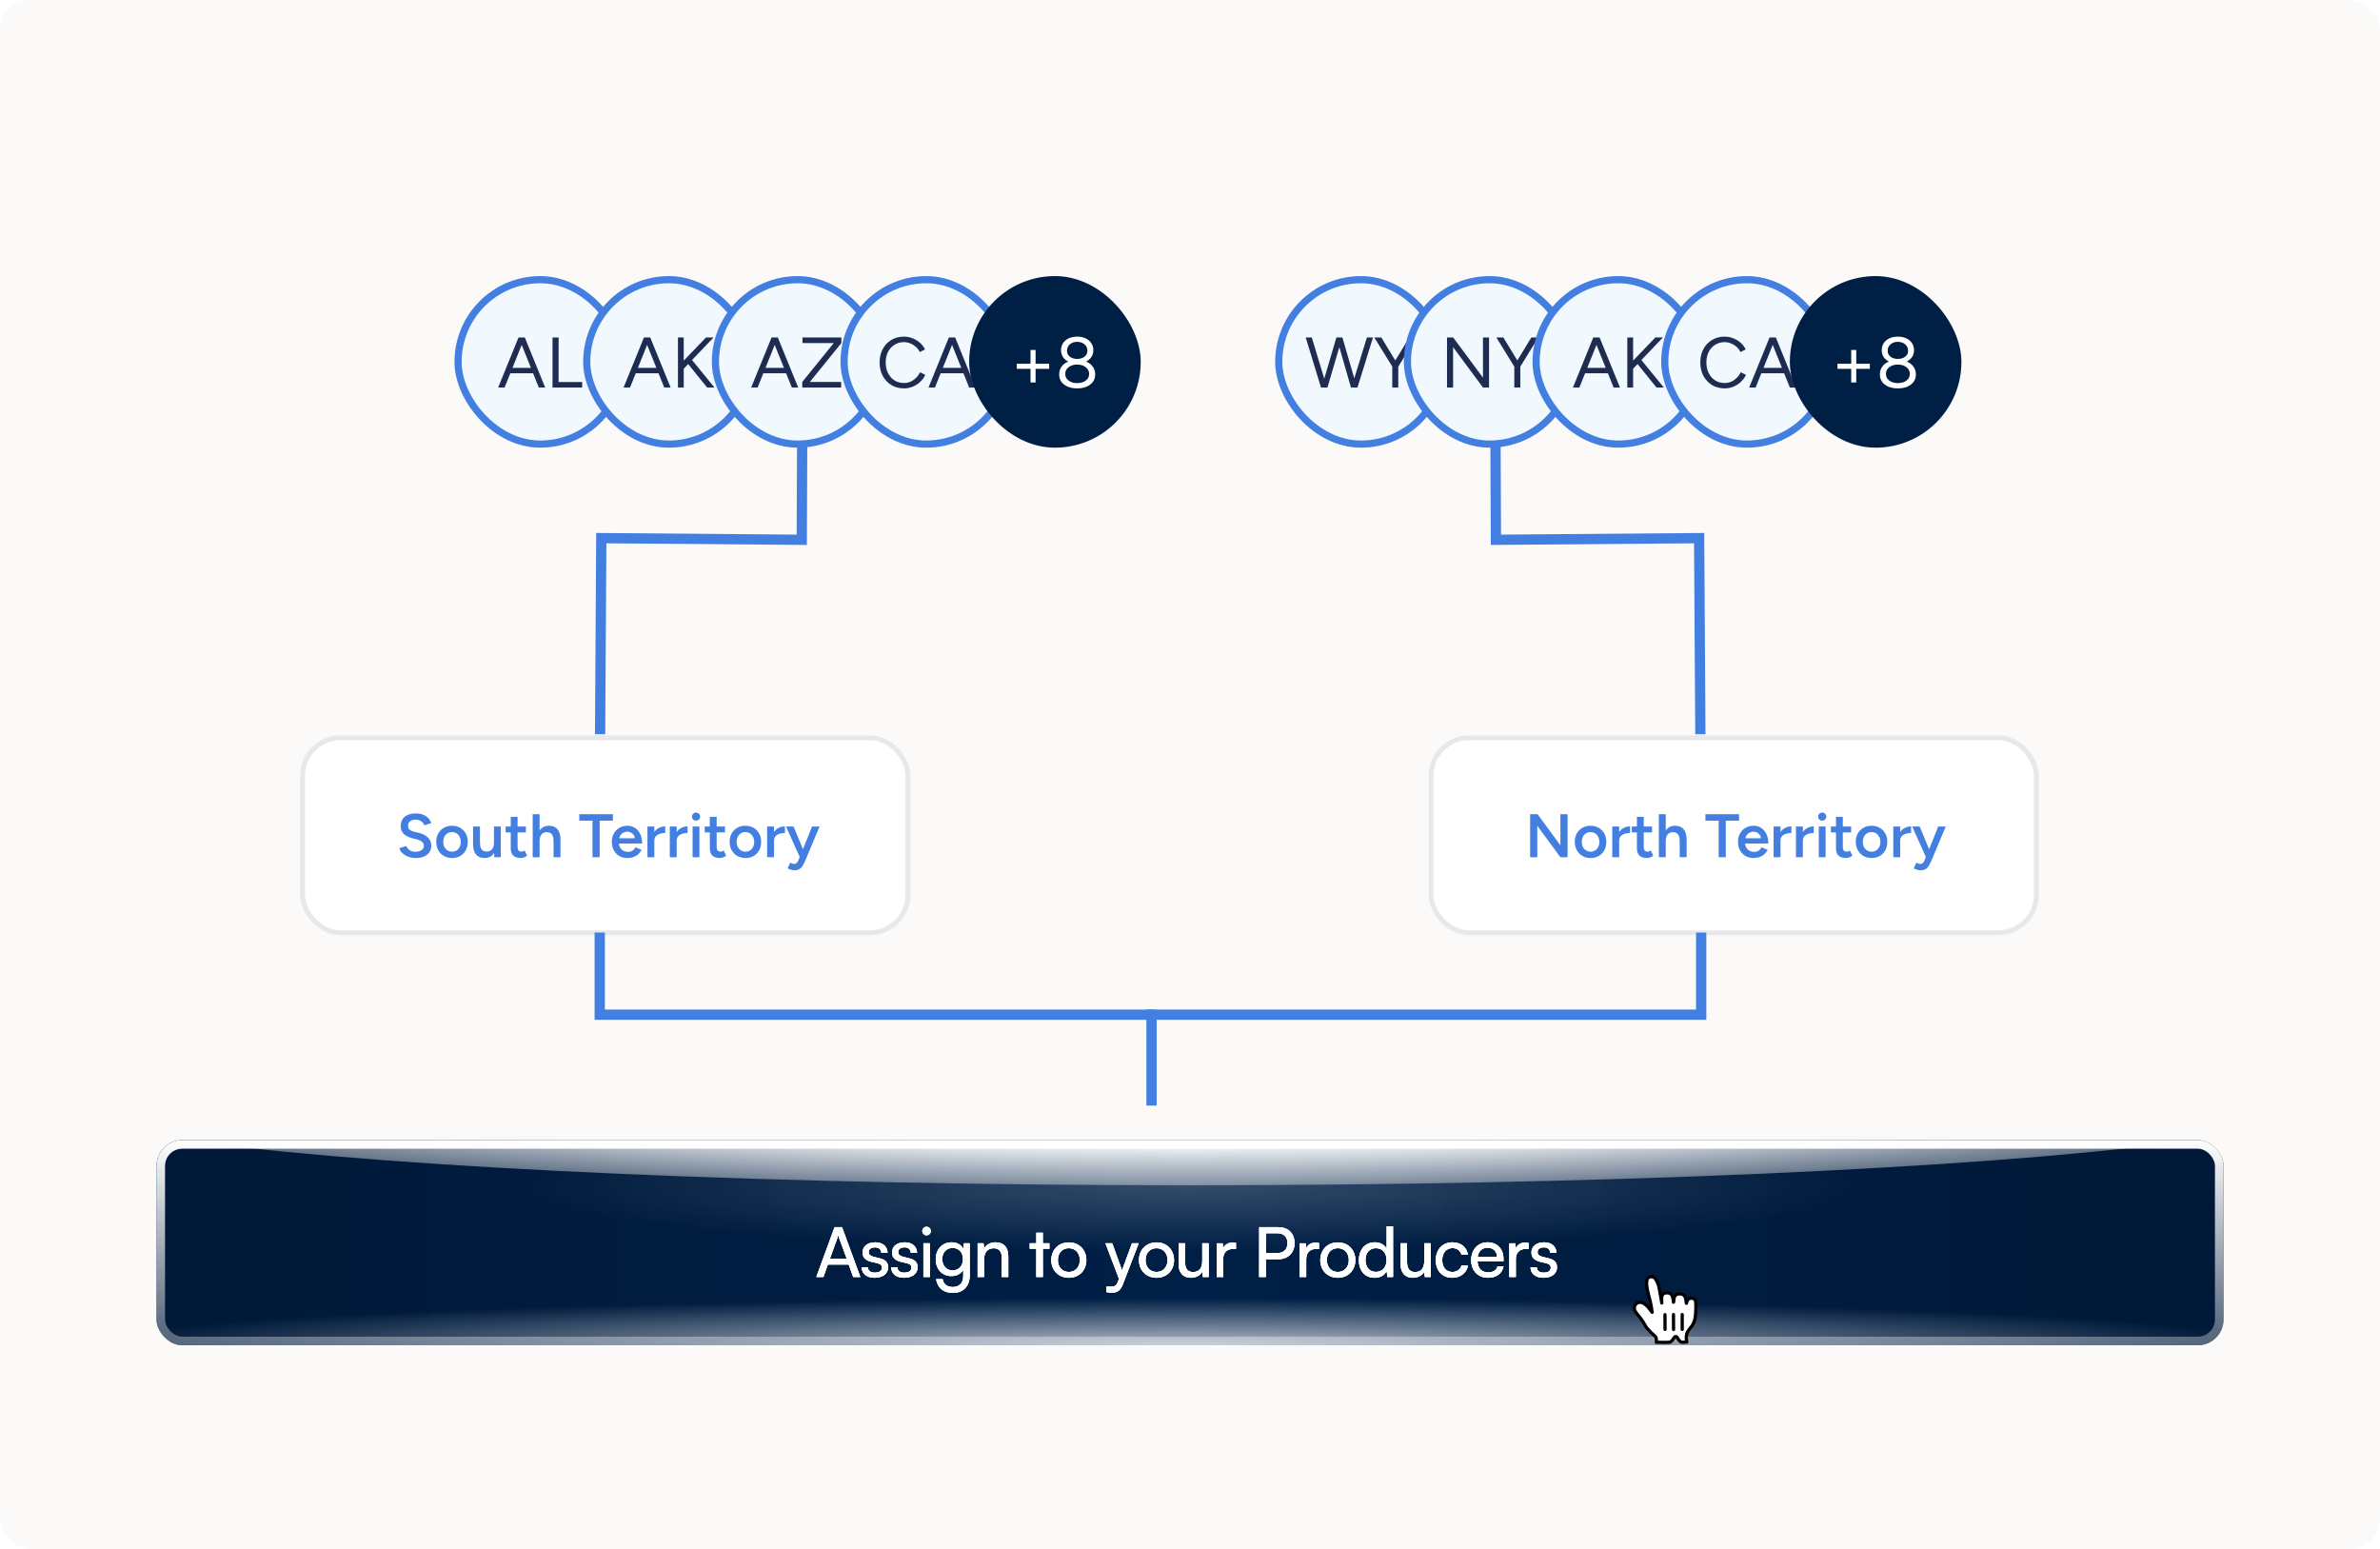 <svg width="464" height="302" viewBox="0 0 464 302" fill="none" xmlns="http://www.w3.org/2000/svg">
<rect width="464" height="302" rx="6" fill="#FBFAF9"/>
<rect x="89.302" y="54.52" width="32.054" height="32.054" rx="16.027" fill="#F1F8FE"/>
<rect x="89.302" y="54.52" width="32.054" height="32.054" rx="16.027" stroke="#437EE1" stroke-width="1.394"/>
<path d="M105.047 75.547L101.131 65.791H102.316L106.288 75.547H105.047ZM97.118 75.547L101.089 65.791H102.288L98.372 75.547H97.118ZM98.999 72.773V71.714H104.42V72.773H98.999ZM107.72 75.547V65.791H108.904V74.474H113.503V75.547H107.72Z" fill="#1D2C50"/>
<rect x="114.388" y="54.52" width="32.054" height="32.054" rx="16.027" fill="#F1F8FE"/>
<rect x="114.388" y="54.52" width="32.054" height="32.054" rx="16.027" stroke="#437EE1" stroke-width="1.394"/>
<path d="M129.5 75.547L125.584 65.791H126.769L130.741 75.547H129.5ZM121.571 75.547L125.543 65.791H126.741L122.825 75.547H121.571ZM123.452 72.773V71.714H128.873V72.773H123.452ZM132.995 72.202L132.507 71.129L137.636 65.791H139.113L132.995 72.202ZM132.173 75.547V65.791H133.302V75.547H132.173ZM137.859 75.547L133.859 70.585L134.626 69.833L139.294 75.547H137.859Z" fill="#1D2C50"/>
<rect x="139.474" y="54.52" width="32.054" height="32.054" rx="16.027" fill="#F1F8FE"/>
<rect x="139.474" y="54.52" width="32.054" height="32.054" rx="16.027" stroke="#437EE1" stroke-width="1.394"/>
<path d="M154.375 75.547L150.459 65.791H151.644L155.616 75.547H154.375ZM146.446 75.547L150.418 65.791H151.616L147.7 75.547H146.446ZM148.327 72.773V71.714H153.748V72.773H148.327ZM156.407 75.547V74.46L162.553 66.879H156.449V65.791H164.03V66.879L157.884 74.46H163.988V75.547H156.407Z" fill="#1D2C50"/>
<rect x="164.56" y="54.52" width="32.054" height="32.054" rx="16.027" fill="#F1F8FE"/>
<rect x="164.56" y="54.52" width="32.054" height="32.054" rx="16.027" stroke="#437EE1" stroke-width="1.394"/>
<path d="M176.255 75.714C175.326 75.714 174.504 75.5 173.789 75.073C173.073 74.636 172.511 74.042 172.102 73.289C171.694 72.527 171.489 71.654 171.489 70.669C171.489 69.684 171.689 68.816 172.089 68.063C172.497 67.301 173.055 66.707 173.761 66.279C174.476 65.843 175.294 65.624 176.214 65.624C176.799 65.624 177.361 65.731 177.9 65.945C178.439 66.149 178.922 66.442 179.349 66.823C179.777 67.194 180.107 67.626 180.339 68.119L179.321 68.634C179.136 68.244 178.88 67.905 178.555 67.617C178.23 67.329 177.867 67.106 177.468 66.948C177.068 66.781 176.65 66.697 176.214 66.697C175.535 66.697 174.927 66.869 174.388 67.213C173.849 67.547 173.426 68.012 173.12 68.607C172.822 69.201 172.674 69.889 172.674 70.669C172.674 71.45 172.827 72.142 173.134 72.746C173.44 73.35 173.863 73.823 174.402 74.167C174.95 74.502 175.568 74.669 176.255 74.669C176.701 74.669 177.124 74.581 177.524 74.404C177.923 74.218 178.281 73.967 178.597 73.651C178.922 73.336 179.177 72.973 179.363 72.564L180.395 73.08C180.153 73.591 179.819 74.046 179.391 74.446C178.973 74.845 178.49 75.157 177.942 75.38C177.403 75.603 176.841 75.714 176.255 75.714ZM188.947 75.547L185.031 65.791H186.216L190.188 75.547H188.947ZM181.018 75.547L184.989 65.791H186.188L182.272 75.547H181.018ZM182.899 72.773V71.714H188.32V72.773H182.899Z" fill="#1D2C50"/>
<rect x="189.642" y="54.52" width="32.054" height="32.054" rx="16.027" fill="#001F45"/>
<rect x="189.642" y="54.52" width="32.054" height="32.054" rx="16.027" stroke="#001F45" stroke-width="1.394"/>
<path d="M200.907 74.557V68.23H201.896V74.557H200.907ZM198.231 71.895V70.906H204.544V71.895H198.231ZM209.994 75.714C209.297 75.714 208.684 75.603 208.154 75.38C207.625 75.147 207.216 74.832 206.928 74.432C206.64 74.023 206.496 73.549 206.496 73.01C206.496 72.444 206.64 71.947 206.928 71.519C207.216 71.092 207.625 70.762 208.154 70.53C208.684 70.288 209.297 70.167 209.994 70.167C210.709 70.167 211.327 70.288 211.847 70.53C212.377 70.762 212.786 71.092 213.074 71.519C213.371 71.947 213.52 72.444 213.52 73.01C213.52 73.549 213.371 74.023 213.074 74.432C212.786 74.832 212.377 75.147 211.847 75.38C211.327 75.603 210.709 75.714 209.994 75.714ZM209.994 74.683C210.681 74.683 211.243 74.52 211.68 74.195C212.117 73.861 212.335 73.428 212.335 72.899C212.335 72.36 212.117 71.923 211.68 71.589C211.243 71.245 210.681 71.073 209.994 71.073C209.548 71.073 209.148 71.152 208.795 71.31C208.451 71.459 208.177 71.673 207.973 71.951C207.778 72.221 207.68 72.537 207.68 72.899C207.68 73.252 207.778 73.563 207.973 73.833C208.177 74.102 208.451 74.311 208.795 74.46C209.148 74.609 209.548 74.683 209.994 74.683ZM209.994 70.85C209.371 70.85 208.823 70.743 208.349 70.53C207.875 70.307 207.508 70.005 207.248 69.624C206.988 69.234 206.858 68.783 206.858 68.272C206.858 67.752 206.988 67.292 207.248 66.892C207.508 66.493 207.875 66.182 208.349 65.959C208.823 65.736 209.371 65.624 209.994 65.624C210.635 65.624 211.188 65.736 211.652 65.959C212.126 66.182 212.493 66.493 212.753 66.892C213.023 67.292 213.157 67.752 213.157 68.272C213.157 68.783 213.023 69.234 212.753 69.624C212.493 70.005 212.126 70.307 211.652 70.53C211.188 70.743 210.635 70.85 209.994 70.85ZM209.994 69.972C210.579 69.972 211.058 69.828 211.429 69.54C211.81 69.243 212.001 68.857 212.001 68.384C212.001 67.863 211.81 67.445 211.429 67.129C211.058 66.804 210.579 66.641 209.994 66.641C209.418 66.641 208.944 66.804 208.572 67.129C208.201 67.445 208.015 67.863 208.015 68.384C208.015 68.857 208.201 69.243 208.572 69.54C208.944 69.828 209.418 69.972 209.994 69.972Z" fill="white"/>
<rect x="249.302" y="54.52" width="32.054" height="32.054" rx="16.027" fill="#F1F8FE"/>
<rect x="249.302" y="54.52" width="32.054" height="32.054" rx="16.027" stroke="#437EE1" stroke-width="1.394"/>
<path d="M263.478 75.547L266.488 65.791H267.673L264.649 75.547H263.478ZM257.541 75.547L254.559 65.791H255.744L258.698 75.547H257.541ZM257.667 75.547L260.538 65.791H261.667L258.796 75.547H257.667ZM263.381 75.547L260.579 65.791H261.708L264.551 75.547H263.381ZM272.592 71.491L271.575 71.004L274.752 65.791H276.104L272.592 71.491ZM271.435 75.547V70.864H272.606V75.547H271.435ZM271.449 71.491L267.937 65.791H269.303L272.467 71.004L271.449 71.491Z" fill="#1D2C50"/>
<rect x="274.388" y="54.52" width="32.054" height="32.054" rx="16.027" fill="#F1F8FE"/>
<rect x="274.388" y="54.52" width="32.054" height="32.054" rx="16.027" stroke="#437EE1" stroke-width="1.394"/>
<path d="M282.108 75.547V65.791H283.307L289.118 73.624V65.791H290.303V75.547H289.118L283.293 67.673V75.547H282.108ZM296.385 71.491L295.368 71.004L298.545 65.791H299.897L296.385 71.491ZM295.228 75.547V70.864H296.399V75.547H295.228ZM295.242 71.491L291.73 65.791H293.096L296.26 71.004L295.242 71.491Z" fill="#1D2C50"/>
<rect x="299.474" y="54.52" width="32.054" height="32.054" rx="16.027" fill="#F1F8FE"/>
<rect x="299.474" y="54.52" width="32.054" height="32.054" rx="16.027" stroke="#437EE1" stroke-width="1.394"/>
<path d="M314.586 75.547L310.67 65.791H311.855L315.827 75.547H314.586ZM306.657 75.547L310.628 65.791H311.827L307.911 75.547H306.657ZM308.538 72.773V71.714H313.959V72.773H308.538ZM318.081 72.202L317.593 71.129L322.722 65.791H324.199L318.081 72.202ZM317.259 75.547V65.791H318.388V75.547H317.259ZM322.945 75.547L318.945 70.585L319.712 69.833L324.38 75.547H322.945Z" fill="#1D2C50"/>
<rect x="324.56" y="54.52" width="32.054" height="32.054" rx="16.027" fill="#F1F8FE"/>
<rect x="324.56" y="54.52" width="32.054" height="32.054" rx="16.027" stroke="#437EE1" stroke-width="1.394"/>
<path d="M336.255 75.714C335.326 75.714 334.504 75.5 333.789 75.073C333.073 74.636 332.511 74.042 332.102 73.289C331.694 72.527 331.489 71.654 331.489 70.669C331.489 69.684 331.689 68.816 332.089 68.063C332.497 67.301 333.055 66.707 333.761 66.279C334.476 65.843 335.294 65.624 336.214 65.624C336.799 65.624 337.361 65.731 337.9 65.945C338.439 66.149 338.922 66.442 339.349 66.823C339.777 67.194 340.107 67.626 340.339 68.119L339.321 68.634C339.136 68.244 338.88 67.905 338.555 67.617C338.23 67.329 337.867 67.106 337.468 66.948C337.068 66.781 336.65 66.697 336.214 66.697C335.535 66.697 334.927 66.869 334.388 67.213C333.849 67.547 333.426 68.012 333.12 68.607C332.822 69.201 332.674 69.889 332.674 70.669C332.674 71.45 332.827 72.142 333.134 72.746C333.44 73.35 333.863 73.823 334.402 74.167C334.95 74.502 335.568 74.669 336.255 74.669C336.701 74.669 337.124 74.581 337.524 74.404C337.923 74.218 338.281 73.967 338.597 73.651C338.922 73.336 339.177 72.973 339.363 72.564L340.395 73.08C340.153 73.591 339.819 74.046 339.391 74.446C338.973 74.845 338.49 75.157 337.942 75.38C337.403 75.603 336.841 75.714 336.255 75.714ZM348.947 75.547L345.031 65.791H346.216L350.188 75.547H348.947ZM341.018 75.547L344.989 65.791H346.188L342.272 75.547H341.018ZM342.899 72.773V71.714H348.32V72.773H342.899Z" fill="#1D2C50"/>
<rect x="349.642" y="54.52" width="32.054" height="32.054" rx="16.027" fill="#001F45"/>
<rect x="349.642" y="54.52" width="32.054" height="32.054" rx="16.027" stroke="#001F45" stroke-width="1.394"/>
<path d="M360.907 74.557V68.23H361.896V74.557H360.907ZM358.231 71.895V70.906H364.544V71.895H358.231ZM369.994 75.714C369.297 75.714 368.684 75.603 368.154 75.38C367.625 75.147 367.216 74.832 366.928 74.432C366.64 74.023 366.496 73.549 366.496 73.01C366.496 72.444 366.64 71.947 366.928 71.519C367.216 71.092 367.625 70.762 368.154 70.53C368.684 70.288 369.297 70.167 369.994 70.167C370.709 70.167 371.327 70.288 371.847 70.53C372.377 70.762 372.786 71.092 373.074 71.519C373.371 71.947 373.52 72.444 373.52 73.01C373.52 73.549 373.371 74.023 373.074 74.432C372.786 74.832 372.377 75.147 371.847 75.38C371.327 75.603 370.709 75.714 369.994 75.714ZM369.994 74.683C370.681 74.683 371.243 74.52 371.68 74.195C372.117 73.861 372.335 73.428 372.335 72.899C372.335 72.36 372.117 71.923 371.68 71.589C371.243 71.245 370.681 71.073 369.994 71.073C369.548 71.073 369.148 71.152 368.795 71.31C368.451 71.459 368.177 71.673 367.973 71.951C367.778 72.221 367.68 72.537 367.68 72.899C367.68 73.252 367.778 73.563 367.973 73.833C368.177 74.102 368.451 74.311 368.795 74.46C369.148 74.609 369.548 74.683 369.994 74.683ZM369.994 70.85C369.371 70.85 368.823 70.743 368.349 70.53C367.875 70.307 367.508 70.005 367.248 69.624C366.988 69.234 366.858 68.783 366.858 68.272C366.858 67.752 366.988 67.292 367.248 66.892C367.508 66.493 367.875 66.182 368.349 65.959C368.823 65.736 369.371 65.624 369.994 65.624C370.635 65.624 371.188 65.736 371.652 65.959C372.126 66.182 372.493 66.493 372.753 66.892C373.023 67.292 373.157 67.752 373.157 68.272C373.157 68.783 373.023 69.234 372.753 69.624C372.493 70.005 372.126 70.307 371.652 70.53C371.188 70.743 370.635 70.85 369.994 70.85ZM369.994 69.972C370.579 69.972 371.058 69.828 371.429 69.54C371.81 69.243 372.001 68.857 372.001 68.384C372.001 67.863 371.81 67.445 371.429 67.129C371.058 66.804 370.579 66.641 369.994 66.641C369.418 66.641 368.944 66.804 368.572 67.129C368.201 67.445 368.015 67.863 368.015 68.384C368.015 68.857 368.201 69.243 368.572 69.54C368.944 69.828 369.418 69.972 369.994 69.972Z" fill="white"/>
<path d="M156.387 86.751L156.31 105.228L117.227 104.907L116.992 143.136" stroke="#437EE1" stroke-width="2"/>
<path d="M291.563 86.751L291.64 105.228L331.262 104.907L331.5 143.136" stroke="#437EE1" stroke-width="2"/>
<path d="M224.5 196.829L224.5 215.529" stroke="#437EE1" stroke-width="2"/>
<g filter="url(#filter0_d_333_11654)">
<rect x="58.5" y="142.011" width="119" height="39" rx="7.906" fill="white"/>
<rect x="58.982" y="142.493" width="118.035" height="38.035" rx="7.424" stroke="#E8E8E8" stroke-width="0.965"/>
<path d="M81.072 165.946C80.632 165.946 80.228 165.894 79.86 165.79C79.5 165.686 79.18 165.542 78.9 165.358C78.628 165.174 78.4 164.97 78.216 164.746C78.04 164.514 77.916 164.274 77.844 164.026L79.212 163.606C79.316 163.902 79.52 164.162 79.824 164.386C80.128 164.61 80.504 164.726 80.952 164.734C81.472 164.734 81.884 164.626 82.188 164.41C82.492 164.194 82.644 163.91 82.644 163.558C82.644 163.238 82.516 162.978 82.26 162.778C82.004 162.57 81.66 162.41 81.228 162.298L80.196 162.034C79.804 161.93 79.448 161.778 79.128 161.578C78.816 161.378 78.568 161.126 78.384 160.822C78.208 160.518 78.12 160.158 78.12 159.742C78.12 158.958 78.376 158.35 78.888 157.918C79.4 157.478 80.132 157.258 81.084 157.258C81.62 157.258 82.088 157.342 82.488 157.51C82.896 157.67 83.232 157.894 83.496 158.182C83.76 158.462 83.956 158.782 84.084 159.142L82.74 159.574C82.62 159.254 82.412 158.99 82.116 158.782C81.82 158.574 81.452 158.47 81.012 158.47C80.556 158.47 80.196 158.578 79.932 158.794C79.676 159.01 79.548 159.31 79.548 159.694C79.548 160.006 79.648 160.25 79.848 160.426C80.056 160.594 80.336 160.722 80.688 160.81L81.72 161.062C82.472 161.246 83.056 161.562 83.472 162.01C83.888 162.458 84.096 162.954 84.096 163.498C84.096 163.978 83.98 164.402 83.748 164.77C83.516 165.138 83.172 165.426 82.716 165.634C82.268 165.842 81.72 165.946 81.072 165.946ZM88.145 165.946C87.545 165.946 87.009 165.814 86.537 165.55C86.073 165.278 85.709 164.906 85.445 164.434C85.181 163.962 85.049 163.418 85.049 162.802C85.049 162.186 85.177 161.642 85.433 161.17C85.697 160.698 86.061 160.33 86.525 160.066C86.989 159.794 87.521 159.658 88.121 159.658C88.721 159.658 89.253 159.794 89.717 160.066C90.181 160.33 90.541 160.698 90.797 161.17C91.061 161.642 91.193 162.186 91.193 162.802C91.193 163.418 91.065 163.962 90.809 164.434C90.553 164.906 90.193 165.278 89.729 165.55C89.265 165.814 88.737 165.946 88.145 165.946ZM88.145 164.71C88.473 164.71 88.765 164.63 89.021 164.47C89.277 164.302 89.477 164.078 89.621 163.798C89.765 163.51 89.837 163.178 89.837 162.802C89.837 162.426 89.761 162.098 89.609 161.818C89.465 161.53 89.265 161.306 89.009 161.146C88.753 160.978 88.457 160.894 88.121 160.894C87.785 160.894 87.489 160.974 87.233 161.134C86.977 161.294 86.777 161.518 86.633 161.806C86.489 162.094 86.417 162.426 86.417 162.802C86.417 163.178 86.489 163.51 86.633 163.798C86.785 164.078 86.989 164.302 87.245 164.47C87.509 164.63 87.809 164.71 88.145 164.71ZM96.377 165.802L96.305 164.698V159.802H97.637V165.802H96.377ZM92.225 162.874V159.802H93.569V162.874H92.225ZM93.569 162.874C93.569 163.346 93.625 163.714 93.737 163.978C93.849 164.242 94.001 164.426 94.193 164.53C94.393 164.634 94.621 164.686 94.877 164.686C95.333 164.694 95.685 164.546 95.933 164.242C96.181 163.938 96.305 163.502 96.305 162.934H96.809C96.809 163.566 96.713 164.11 96.521 164.566C96.337 165.014 96.073 165.358 95.729 165.598C95.393 165.83 94.985 165.946 94.505 165.946C94.033 165.946 93.625 165.85 93.281 165.658C92.945 165.466 92.685 165.166 92.501 164.758C92.317 164.35 92.225 163.826 92.225 163.186V162.874H93.569ZM101.519 165.946C100.887 165.946 100.403 165.79 100.067 165.478C99.739 165.158 99.575 164.702 99.575 164.11V157.93H100.907V163.858C100.907 164.138 100.971 164.35 101.099 164.494C101.235 164.638 101.431 164.71 101.687 164.71C101.767 164.71 101.855 164.694 101.951 164.662C102.047 164.63 102.155 164.57 102.275 164.482L102.767 165.502C102.559 165.646 102.351 165.754 102.143 165.826C101.935 165.906 101.727 165.946 101.519 165.946ZM98.579 160.954V159.802H102.527V160.954H98.579ZM103.854 165.802V157.402H105.198V165.802H103.854ZM107.922 165.802V162.73H109.266V165.802H107.922ZM107.922 162.73C107.922 162.25 107.866 161.882 107.754 161.626C107.642 161.362 107.486 161.178 107.286 161.074C107.094 160.97 106.87 160.918 106.614 160.918C106.158 160.91 105.806 161.058 105.558 161.362C105.318 161.666 105.198 162.102 105.198 162.67H104.682C104.682 162.038 104.774 161.498 104.958 161.05C105.15 160.594 105.418 160.25 105.762 160.018C106.106 159.778 106.514 159.658 106.986 159.658C107.458 159.658 107.866 159.754 108.21 159.946C108.554 160.138 108.814 160.438 108.99 160.846C109.174 161.246 109.266 161.77 109.266 162.418V162.73H107.922ZM115.513 165.802V158.674H112.933V157.402H119.485V158.674H116.905V165.802H115.513ZM122.291 165.946C121.707 165.946 121.187 165.814 120.731 165.55C120.283 165.278 119.927 164.906 119.663 164.434C119.407 163.962 119.279 163.418 119.279 162.802C119.279 162.186 119.411 161.642 119.675 161.17C119.939 160.698 120.299 160.33 120.755 160.066C121.219 159.794 121.747 159.658 122.339 159.658C122.875 159.658 123.359 159.798 123.791 160.078C124.223 160.35 124.563 160.746 124.811 161.266C125.067 161.786 125.195 162.406 125.195 163.126H120.479L120.659 162.958C120.659 163.326 120.739 163.646 120.899 163.918C121.059 164.182 121.271 164.386 121.535 164.53C121.799 164.674 122.091 164.746 122.411 164.746C122.779 164.746 123.083 164.666 123.323 164.506C123.563 164.338 123.751 164.122 123.887 163.858L125.075 164.362C124.907 164.682 124.691 164.962 124.427 165.202C124.171 165.442 123.863 165.626 123.503 165.754C123.151 165.882 122.747 165.946 122.291 165.946ZM120.743 162.262L120.551 162.094H123.935L123.755 162.262C123.755 161.934 123.683 161.666 123.539 161.458C123.395 161.242 123.211 161.082 122.987 160.978C122.771 160.866 122.543 160.81 122.303 160.81C122.063 160.81 121.823 160.866 121.583 160.978C121.343 161.082 121.143 161.242 120.983 161.458C120.823 161.666 120.743 161.934 120.743 162.262ZM127.112 162.61C127.112 161.962 127.236 161.43 127.484 161.014C127.732 160.598 128.052 160.29 128.444 160.09C128.844 159.882 129.26 159.778 129.692 159.778V161.062C129.324 161.062 128.976 161.114 128.648 161.218C128.328 161.314 128.068 161.474 127.868 161.698C127.668 161.922 127.568 162.218 127.568 162.586L127.112 162.61ZM126.224 165.802V159.802H127.568V165.802H126.224ZM131.472 162.61C131.472 161.962 131.596 161.43 131.844 161.014C132.092 160.598 132.412 160.29 132.804 160.09C133.204 159.882 133.62 159.778 134.052 159.778V161.062C133.684 161.062 133.336 161.114 133.008 161.218C132.688 161.314 132.428 161.474 132.228 161.698C132.028 161.922 131.928 162.218 131.928 162.586L131.472 162.61ZM130.584 165.802V159.802H131.928V165.802H130.584ZM135.027 165.802V159.802H136.359V165.802H135.027ZM135.699 158.662C135.483 158.662 135.295 158.586 135.135 158.434C134.983 158.274 134.907 158.086 134.907 157.87C134.907 157.654 134.983 157.47 135.135 157.318C135.295 157.166 135.483 157.09 135.699 157.09C135.915 157.09 136.099 157.166 136.251 157.318C136.411 157.47 136.491 157.654 136.491 157.87C136.491 158.086 136.411 158.274 136.251 158.434C136.099 158.586 135.915 158.662 135.699 158.662ZM140.331 165.946C139.699 165.946 139.215 165.79 138.879 165.478C138.551 165.158 138.387 164.702 138.387 164.11V157.93H139.719V163.858C139.719 164.138 139.783 164.35 139.911 164.494C140.047 164.638 140.243 164.71 140.499 164.71C140.579 164.71 140.667 164.694 140.763 164.662C140.859 164.63 140.967 164.57 141.087 164.482L141.579 165.502C141.371 165.646 141.163 165.754 140.955 165.826C140.747 165.906 140.539 165.946 140.331 165.946ZM137.391 160.954V159.802H141.339V160.954H137.391ZM145.344 165.946C144.744 165.946 144.208 165.814 143.736 165.55C143.272 165.278 142.908 164.906 142.644 164.434C142.38 163.962 142.248 163.418 142.248 162.802C142.248 162.186 142.376 161.642 142.632 161.17C142.896 160.698 143.26 160.33 143.724 160.066C144.188 159.794 144.72 159.658 145.32 159.658C145.92 159.658 146.452 159.794 146.916 160.066C147.38 160.33 147.74 160.698 147.996 161.17C148.26 161.642 148.392 162.186 148.392 162.802C148.392 163.418 148.264 163.962 148.008 164.434C147.752 164.906 147.392 165.278 146.928 165.55C146.464 165.814 145.936 165.946 145.344 165.946ZM145.344 164.71C145.672 164.71 145.964 164.63 146.22 164.47C146.476 164.302 146.676 164.078 146.82 163.798C146.964 163.51 147.036 163.178 147.036 162.802C147.036 162.426 146.96 162.098 146.808 161.818C146.664 161.53 146.464 161.306 146.208 161.146C145.952 160.978 145.656 160.894 145.32 160.894C144.984 160.894 144.688 160.974 144.432 161.134C144.176 161.294 143.976 161.518 143.832 161.806C143.688 162.094 143.616 162.426 143.616 162.802C143.616 163.178 143.688 163.51 143.832 163.798C143.984 164.078 144.188 164.302 144.444 164.47C144.708 164.63 145.008 164.71 145.344 164.71ZM150.445 162.61C150.445 161.962 150.569 161.43 150.817 161.014C151.065 160.598 151.385 160.29 151.777 160.09C152.177 159.882 152.593 159.778 153.025 159.778V161.062C152.657 161.062 152.309 161.114 151.98 161.218C151.661 161.314 151.401 161.474 151.201 161.698C151.001 161.922 150.901 162.218 150.901 162.586L150.445 162.61ZM149.557 165.802V159.802H150.901V165.802H149.557ZM154.864 168.346C154.672 168.346 154.456 168.31 154.216 168.238C153.984 168.166 153.76 168.074 153.544 167.962L154.048 166.87C154.2 166.942 154.34 166.998 154.468 167.038C154.596 167.086 154.7 167.11 154.78 167.11C154.972 167.11 155.132 167.058 155.26 166.954C155.396 166.858 155.504 166.714 155.584 166.522L156.292 164.866L158.32 159.802H159.784L157 166.438C156.832 166.822 156.66 167.158 156.484 167.446C156.316 167.734 156.104 167.954 155.848 168.106C155.592 168.266 155.264 168.346 154.864 168.346ZM155.932 165.802L153.244 159.802H154.708L156.796 164.854L157.228 165.802H155.932Z" fill="#437EE1"/>
</g>
<g filter="url(#filter1_d_333_11654)">
<rect x="278.5" y="142.011" width="119" height="39" rx="7.906" fill="white"/>
<rect x="278.982" y="142.493" width="118.035" height="38.035" rx="7.424" stroke="#E8E8E8" stroke-width="0.965"/>
<path d="M298.312 165.802V157.402H299.752L304.216 163.474V157.402H305.608V165.802H304.216L299.704 159.658V165.802H298.312ZM310.113 165.946C309.513 165.946 308.977 165.814 308.505 165.55C308.041 165.278 307.677 164.906 307.413 164.434C307.149 163.962 307.017 163.418 307.017 162.802C307.017 162.186 307.145 161.642 307.401 161.17C307.665 160.698 308.029 160.33 308.493 160.066C308.957 159.794 309.489 159.658 310.089 159.658C310.689 159.658 311.221 159.794 311.685 160.066C312.149 160.33 312.509 160.698 312.765 161.17C313.029 161.642 313.161 162.186 313.161 162.802C313.161 163.418 313.033 163.962 312.777 164.434C312.521 164.906 312.161 165.278 311.697 165.55C311.233 165.814 310.705 165.946 310.113 165.946ZM310.113 164.71C310.441 164.71 310.733 164.63 310.989 164.47C311.245 164.302 311.445 164.078 311.589 163.798C311.733 163.51 311.805 163.178 311.805 162.802C311.805 162.426 311.729 162.098 311.577 161.818C311.433 161.53 311.233 161.306 310.977 161.146C310.721 160.978 310.425 160.894 310.089 160.894C309.753 160.894 309.457 160.974 309.201 161.134C308.945 161.294 308.745 161.518 308.601 161.806C308.457 162.094 308.385 162.426 308.385 162.802C308.385 163.178 308.457 163.51 308.601 163.798C308.753 164.078 308.957 164.302 309.213 164.47C309.477 164.63 309.777 164.71 310.113 164.71ZM315.214 162.61C315.214 161.962 315.338 161.43 315.586 161.014C315.834 160.598 316.154 160.29 316.546 160.09C316.946 159.882 317.362 159.778 317.794 159.778V161.062C317.426 161.062 317.078 161.114 316.75 161.218C316.43 161.314 316.17 161.474 315.97 161.698C315.77 161.922 315.67 162.218 315.67 162.586L315.214 162.61ZM314.326 165.802V159.802H315.67V165.802H314.326ZM321.073 165.946C320.441 165.946 319.957 165.79 319.621 165.478C319.293 165.158 319.129 164.702 319.129 164.11V157.93H320.461V163.858C320.461 164.138 320.525 164.35 320.653 164.494C320.789 164.638 320.985 164.71 321.241 164.71C321.321 164.71 321.409 164.694 321.505 164.662C321.601 164.63 321.709 164.57 321.829 164.482L322.321 165.502C322.113 165.646 321.905 165.754 321.697 165.826C321.489 165.906 321.281 165.946 321.073 165.946ZM318.133 160.954V159.802H322.081V160.954H318.133ZM323.408 165.802V157.402H324.752V165.802H323.408ZM327.476 165.802V162.73H328.82V165.802H327.476ZM327.476 162.73C327.476 162.25 327.42 161.882 327.308 161.626C327.196 161.362 327.04 161.178 326.84 161.074C326.648 160.97 326.424 160.918 326.168 160.918C325.712 160.91 325.36 161.058 325.112 161.362C324.872 161.666 324.752 162.102 324.752 162.67H324.236C324.236 162.038 324.328 161.498 324.512 161.05C324.704 160.594 324.972 160.25 325.316 160.018C325.66 159.778 326.068 159.658 326.54 159.658C327.012 159.658 327.42 159.754 327.764 159.946C328.108 160.138 328.368 160.438 328.544 160.846C328.728 161.246 328.82 161.77 328.82 162.418V162.73H327.476ZM335.068 165.802V158.674H332.488V157.402H339.04V158.674H336.46V165.802H335.068ZM341.846 165.946C341.262 165.946 340.742 165.814 340.286 165.55C339.838 165.278 339.482 164.906 339.218 164.434C338.962 163.962 338.834 163.418 338.834 162.802C338.834 162.186 338.966 161.642 339.23 161.17C339.494 160.698 339.854 160.33 340.31 160.066C340.774 159.794 341.302 159.658 341.894 159.658C342.43 159.658 342.914 159.798 343.346 160.078C343.778 160.35 344.118 160.746 344.366 161.266C344.622 161.786 344.75 162.406 344.75 163.126H340.034L340.214 162.958C340.214 163.326 340.294 163.646 340.454 163.918C340.614 164.182 340.826 164.386 341.09 164.53C341.354 164.674 341.646 164.746 341.966 164.746C342.334 164.746 342.638 164.666 342.878 164.506C343.118 164.338 343.306 164.122 343.442 163.858L344.63 164.362C344.462 164.682 344.246 164.962 343.982 165.202C343.726 165.442 343.418 165.626 343.058 165.754C342.706 165.882 342.302 165.946 341.846 165.946ZM340.298 162.262L340.106 162.094H343.49L343.31 162.262C343.31 161.934 343.238 161.666 343.094 161.458C342.95 161.242 342.766 161.082 342.542 160.978C342.326 160.866 342.098 160.81 341.858 160.81C341.618 160.81 341.378 160.866 341.138 160.978C340.898 161.082 340.698 161.242 340.538 161.458C340.378 161.666 340.298 161.934 340.298 162.262ZM346.667 162.61C346.667 161.962 346.791 161.43 347.039 161.014C347.287 160.598 347.607 160.29 347.999 160.09C348.399 159.882 348.815 159.778 349.247 159.778V161.062C348.879 161.062 348.531 161.114 348.203 161.218C347.883 161.314 347.623 161.474 347.423 161.698C347.223 161.922 347.123 162.218 347.123 162.586L346.667 162.61ZM345.779 165.802V159.802H347.123V165.802H345.779ZM351.027 162.61C351.027 161.962 351.151 161.43 351.399 161.014C351.647 160.598 351.967 160.29 352.359 160.09C352.759 159.882 353.175 159.778 353.607 159.778V161.062C353.239 161.062 352.891 161.114 352.563 161.218C352.243 161.314 351.983 161.474 351.783 161.698C351.583 161.922 351.483 162.218 351.483 162.586L351.027 162.61ZM350.139 165.802V159.802H351.483V165.802H350.139ZM354.582 165.802V159.802H355.914V165.802H354.582ZM355.254 158.662C355.038 158.662 354.85 158.586 354.69 158.434C354.538 158.274 354.462 158.086 354.462 157.87C354.462 157.654 354.538 157.47 354.69 157.318C354.85 157.166 355.038 157.09 355.254 157.09C355.47 157.09 355.654 157.166 355.806 157.318C355.966 157.47 356.046 157.654 356.046 157.87C356.046 158.086 355.966 158.274 355.806 158.434C355.654 158.586 355.47 158.662 355.254 158.662ZM359.886 165.946C359.254 165.946 358.77 165.79 358.434 165.478C358.106 165.158 357.942 164.702 357.942 164.11V157.93H359.274V163.858C359.274 164.138 359.338 164.35 359.466 164.494C359.602 164.638 359.798 164.71 360.054 164.71C360.134 164.71 360.222 164.694 360.318 164.662C360.414 164.63 360.522 164.57 360.642 164.482L361.134 165.502C360.926 165.646 360.718 165.754 360.51 165.826C360.302 165.906 360.094 165.946 359.886 165.946ZM356.946 160.954V159.802H360.894V160.954H356.946ZM364.899 165.946C364.299 165.946 363.763 165.814 363.291 165.55C362.827 165.278 362.463 164.906 362.199 164.434C361.935 163.962 361.803 163.418 361.803 162.802C361.803 162.186 361.931 161.642 362.187 161.17C362.451 160.698 362.815 160.33 363.279 160.066C363.743 159.794 364.275 159.658 364.875 159.658C365.475 159.658 366.007 159.794 366.471 160.066C366.935 160.33 367.295 160.698 367.551 161.17C367.815 161.642 367.947 162.186 367.947 162.802C367.947 163.418 367.819 163.962 367.563 164.434C367.307 164.906 366.947 165.278 366.483 165.55C366.019 165.814 365.491 165.946 364.899 165.946ZM364.899 164.71C365.227 164.71 365.519 164.63 365.775 164.47C366.031 164.302 366.231 164.078 366.375 163.798C366.519 163.51 366.591 163.178 366.591 162.802C366.591 162.426 366.515 162.098 366.363 161.818C366.219 161.53 366.019 161.306 365.763 161.146C365.507 160.978 365.211 160.894 364.875 160.894C364.539 160.894 364.243 160.974 363.987 161.134C363.731 161.294 363.531 161.518 363.387 161.806C363.243 162.094 363.171 162.426 363.171 162.802C363.171 163.178 363.243 163.51 363.387 163.798C363.539 164.078 363.743 164.302 363.999 164.47C364.263 164.63 364.563 164.71 364.899 164.71ZM369.999 162.61C369.999 161.962 370.123 161.43 370.371 161.014C370.619 160.598 370.939 160.29 371.331 160.09C371.731 159.882 372.147 159.778 372.579 159.778V161.062C372.211 161.062 371.863 161.114 371.535 161.218C371.215 161.314 370.955 161.474 370.755 161.698C370.555 161.922 370.455 162.218 370.455 162.586L369.999 162.61ZM369.111 165.802V159.802H370.455V165.802H369.111ZM374.419 168.346C374.227 168.346 374.011 168.31 373.771 168.238C373.539 168.166 373.315 168.074 373.099 167.962L373.603 166.87C373.755 166.942 373.895 166.998 374.023 167.038C374.151 167.086 374.255 167.11 374.335 167.11C374.527 167.11 374.687 167.058 374.815 166.954C374.951 166.858 375.059 166.714 375.139 166.522L375.847 164.866L377.875 159.802H379.339L376.555 166.438C376.387 166.822 376.215 167.158 376.039 167.446C375.871 167.734 375.659 167.954 375.403 168.106C375.147 168.266 374.819 168.346 374.419 168.346ZM375.487 165.802L372.799 159.802H374.263L376.351 164.854L376.783 165.802H375.487Z" fill="#437EE1"/>
</g>
<g filter="url(#filter2_i_333_11654)">
<g clip-path="url(#clip0_333_11654)">
<rect x="30.5" y="215.547" width="403" height="40" rx="5.032" fill="#001F46"/>
<rect x="30.5" y="215.547" width="403" height="40" rx="5.032" fill="url(#paint0_linear_333_11654)" fill-opacity="0.2" style="mix-blend-mode:soft-light"/>
<rect x="30.5" y="215.547" width="403" height="40" rx="5.032" fill="url(#paint1_radial_333_11654)" fill-opacity="0.2" style="mix-blend-mode:overlay"/>
<rect x="30.5" y="215.547" width="403" height="40" rx="5.032" fill="url(#paint2_radial_333_11654)" fill-opacity="0.7" style="mix-blend-mode:overlay"/>
<g filter="url(#filter3_d_333_11654)">
<path d="M160.53 240.547H159.161L162.704 230.845H164.166L167.723 240.547H166.34L165.468 238.131H161.389L160.53 240.547ZM163.267 232.938L161.791 236.991H165.079L163.589 232.938C163.522 232.75 163.455 232.522 163.428 232.374C163.402 232.509 163.334 232.737 163.267 232.938ZM167.993 238.641H169.2C169.2 239.312 169.71 239.715 170.542 239.715C171.428 239.715 171.938 239.353 171.938 238.749C171.938 238.306 171.723 238.037 171.039 237.863L169.885 237.595C168.717 237.313 168.167 236.736 168.167 235.77C168.167 234.562 169.187 233.797 170.636 233.797C172.072 233.797 173.011 234.602 173.038 235.85H171.83C171.804 235.193 171.361 234.777 170.596 234.777C169.804 234.777 169.361 235.125 169.361 235.729C169.361 236.172 169.683 236.467 170.327 236.628L171.482 236.91C172.595 237.179 173.146 237.689 173.146 238.668C173.146 239.916 172.072 240.708 170.515 240.708C168.972 240.708 167.993 239.889 167.993 238.641ZM173.739 238.641H174.947C174.947 239.312 175.457 239.715 176.289 239.715C177.175 239.715 177.685 239.353 177.685 238.749C177.685 238.306 177.47 238.037 176.786 237.863L175.631 237.595C174.464 237.313 173.914 236.736 173.914 235.77C173.914 234.562 174.934 233.797 176.383 233.797C177.819 233.797 178.758 234.602 178.785 235.85H177.577C177.55 235.193 177.108 234.777 176.343 234.777C175.551 234.777 175.108 235.125 175.108 235.729C175.108 236.172 175.43 236.467 176.074 236.628L177.228 236.91C178.342 237.179 178.892 237.689 178.892 238.668C178.892 239.916 177.819 240.708 176.262 240.708C174.719 240.708 173.739 239.889 173.739 238.641ZM180.64 232.428C180.184 232.428 179.808 232.052 179.808 231.596C179.808 231.126 180.184 230.764 180.64 230.764C181.096 230.764 181.472 231.126 181.472 231.596C181.472 232.052 181.096 232.428 180.64 232.428ZM180.023 240.547V233.985H181.284V240.547H180.023ZM182.431 237.098C182.431 235.246 183.626 233.797 185.531 233.797C186.591 233.797 187.41 234.28 187.826 235.099L187.92 233.985H189.047V240.278C189.047 242.345 187.772 243.66 185.759 243.66C183.974 243.66 182.753 242.654 182.512 240.99H183.773C183.934 241.956 184.659 242.52 185.759 242.52C186.994 242.52 187.799 241.714 187.799 240.466V239.151C187.37 239.916 186.511 240.372 185.477 240.372C183.612 240.372 182.431 238.937 182.431 237.098ZM183.693 237.071C183.693 238.306 184.458 239.272 185.692 239.272C186.967 239.272 187.745 238.36 187.745 237.071C187.745 235.81 186.994 234.897 185.706 234.897C184.444 234.897 183.693 235.863 183.693 237.071ZM191.86 240.547H190.599V233.985H191.74L191.874 234.991C192.29 234.24 193.122 233.797 194.048 233.797C195.779 233.797 196.571 234.857 196.571 236.534V240.547H195.309V236.816C195.309 235.488 194.692 234.951 193.726 234.951C192.545 234.951 191.86 235.796 191.86 237.071V240.547ZM203.302 240.547H202.041V235.045H200.753V233.985H202.041V231.932H203.302V233.985H204.591V235.045H203.302V240.547ZM204.959 237.259C204.959 235.233 206.409 233.81 208.381 233.81C210.341 233.81 211.79 235.233 211.79 237.259C211.79 239.285 210.341 240.708 208.381 240.708C206.409 240.708 204.959 239.285 204.959 237.259ZM206.234 237.259C206.234 238.628 207.106 239.581 208.381 239.581C209.643 239.581 210.528 238.628 210.528 237.259C210.528 235.89 209.643 234.938 208.381 234.938C207.106 234.938 206.234 235.89 206.234 237.259ZM215.688 243.486V242.452H216.534C217.137 242.452 217.621 242.359 217.929 241.526L218.157 240.896L215.514 233.985H216.842L218.748 239.272L220.694 233.985H221.995L218.895 242.023C218.453 243.15 217.795 243.62 216.789 243.62C216.373 243.62 216.024 243.566 215.688 243.486ZM222.056 237.259C222.056 235.233 223.505 233.81 225.478 233.81C227.437 233.81 228.886 235.233 228.886 237.259C228.886 239.285 227.437 240.708 225.478 240.708C223.505 240.708 222.056 239.285 222.056 237.259ZM223.33 237.259C223.33 238.628 224.203 239.581 225.478 239.581C226.739 239.581 227.625 238.628 227.625 237.259C227.625 235.89 226.739 234.938 225.478 234.938C224.203 234.938 223.33 235.89 223.33 237.259ZM234.393 233.985H235.641V240.547H234.513L234.379 239.554C234.003 240.238 233.131 240.708 232.165 240.708C230.635 240.708 229.776 239.675 229.776 238.064V233.985H231.038V237.648C231.038 239.057 231.642 239.594 232.608 239.594C233.762 239.594 234.393 238.856 234.393 237.447V233.985ZM240.96 233.931V235.085H240.396C239.202 235.085 238.464 235.81 238.464 237.071V240.547H237.202V233.998H238.383L238.464 234.991C238.732 234.307 239.39 233.851 240.289 233.851C240.517 233.851 240.705 233.877 240.96 233.931ZM249.261 237.085H246.805V240.547H245.49V230.845H249.261C251.167 230.845 252.388 232.093 252.388 233.958C252.388 235.77 251.153 237.085 249.261 237.085ZM249.033 232.026H246.805V235.904H248.979C250.281 235.904 251.006 235.139 251.006 233.944C251.006 232.723 250.268 232.026 249.033 232.026ZM257.152 233.931V235.085H256.588C255.394 235.085 254.656 235.81 254.656 237.071V240.547H253.394V233.998H254.575L254.656 234.991C254.924 234.307 255.582 233.851 256.481 233.851C256.709 233.851 256.897 233.877 257.152 233.931ZM257.401 237.259C257.401 235.233 258.85 233.81 260.823 233.81C262.782 233.81 264.232 235.233 264.232 237.259C264.232 239.285 262.782 240.708 260.823 240.708C258.85 240.708 257.401 239.285 257.401 237.259ZM258.676 237.259C258.676 238.628 259.548 239.581 260.823 239.581C262.085 239.581 262.97 238.628 262.97 237.259C262.97 235.89 262.085 234.938 260.823 234.938C259.548 234.938 258.676 235.89 258.676 237.259ZM267.99 240.708C266.084 240.708 264.93 239.285 264.93 237.286C264.93 235.273 266.098 233.797 268.044 233.797C269.05 233.797 269.895 234.24 270.338 235.045V230.67H271.586V240.547H270.459L270.352 239.353C269.922 240.252 269.037 240.708 267.99 240.708ZM268.245 239.567C269.533 239.567 270.325 238.614 270.325 237.246C270.325 235.904 269.533 234.938 268.245 234.938C266.957 234.938 266.205 235.904 266.205 237.246C266.205 238.601 266.957 239.567 268.245 239.567ZM277.673 233.985H278.921V240.547H277.794L277.66 239.554C277.284 240.238 276.412 240.708 275.446 240.708C273.916 240.708 273.057 239.675 273.057 238.064V233.985H274.319V237.648C274.319 239.057 274.922 239.594 275.889 239.594C277.043 239.594 277.673 238.856 277.673 237.447V233.985ZM279.923 237.273C279.923 235.219 281.224 233.797 283.143 233.797C284.794 233.797 285.948 234.736 286.176 236.199H284.915C284.7 235.367 284.029 234.924 283.184 234.924C281.989 234.924 281.171 235.837 281.171 237.259C281.171 238.668 281.936 239.581 283.13 239.581C284.029 239.581 284.7 239.111 284.928 238.333H286.19C285.935 239.755 284.714 240.708 283.13 240.708C281.198 240.708 279.923 239.339 279.923 237.273ZM290.084 240.708C288.151 240.708 286.823 239.312 286.823 237.273C286.823 235.219 288.125 233.797 290.03 233.797C291.895 233.797 293.117 235.085 293.117 237.031V237.501L288.044 237.514C288.138 238.896 288.863 239.661 290.111 239.661C291.09 239.661 291.734 239.259 291.949 238.507H293.13C292.808 239.916 291.708 240.708 290.084 240.708ZM290.03 234.857C288.93 234.857 288.232 235.515 288.071 236.669H291.855C291.855 235.582 291.144 234.857 290.03 234.857ZM298.015 233.931V235.085H297.451C296.257 235.085 295.519 235.81 295.519 237.071V240.547H294.257V233.998H295.438L295.519 234.991C295.787 234.307 296.444 233.851 297.344 233.851C297.572 233.851 297.76 233.877 298.015 233.931ZM298.392 238.641H299.6C299.6 239.312 300.11 239.715 300.942 239.715C301.828 239.715 302.338 239.353 302.338 238.749C302.338 238.306 302.123 238.037 301.439 237.863L300.285 237.595C299.117 237.313 298.567 236.736 298.567 235.77C298.567 234.562 299.587 233.797 301.036 233.797C302.472 233.797 303.411 234.602 303.438 235.85H302.23C302.204 235.193 301.761 234.777 300.996 234.777C300.204 234.777 299.761 235.125 299.761 235.729C299.761 236.172 300.083 236.467 300.727 236.628L301.882 236.91C302.995 237.179 303.546 237.689 303.546 238.668C303.546 239.916 302.472 240.708 300.915 240.708C299.372 240.708 298.392 239.889 298.392 238.641Z" fill="white" style="mix-blend-mode:overlay"/>
<path d="M160.53 240.547H159.161L162.704 230.845H164.166L167.723 240.547H166.34L165.468 238.131H161.389L160.53 240.547ZM163.267 232.938L161.791 236.991H165.079L163.589 232.938C163.522 232.75 163.455 232.522 163.428 232.374C163.402 232.509 163.334 232.737 163.267 232.938ZM167.993 238.641H169.2C169.2 239.312 169.71 239.715 170.542 239.715C171.428 239.715 171.938 239.353 171.938 238.749C171.938 238.306 171.723 238.037 171.039 237.863L169.885 237.595C168.717 237.313 168.167 236.736 168.167 235.77C168.167 234.562 169.187 233.797 170.636 233.797C172.072 233.797 173.011 234.602 173.038 235.85H171.83C171.804 235.193 171.361 234.777 170.596 234.777C169.804 234.777 169.361 235.125 169.361 235.729C169.361 236.172 169.683 236.467 170.327 236.628L171.482 236.91C172.595 237.179 173.146 237.689 173.146 238.668C173.146 239.916 172.072 240.708 170.515 240.708C168.972 240.708 167.993 239.889 167.993 238.641ZM173.739 238.641H174.947C174.947 239.312 175.457 239.715 176.289 239.715C177.175 239.715 177.685 239.353 177.685 238.749C177.685 238.306 177.47 238.037 176.786 237.863L175.631 237.595C174.464 237.313 173.914 236.736 173.914 235.77C173.914 234.562 174.934 233.797 176.383 233.797C177.819 233.797 178.758 234.602 178.785 235.85H177.577C177.55 235.193 177.108 234.777 176.343 234.777C175.551 234.777 175.108 235.125 175.108 235.729C175.108 236.172 175.43 236.467 176.074 236.628L177.228 236.91C178.342 237.179 178.892 237.689 178.892 238.668C178.892 239.916 177.819 240.708 176.262 240.708C174.719 240.708 173.739 239.889 173.739 238.641ZM180.64 232.428C180.184 232.428 179.808 232.052 179.808 231.596C179.808 231.126 180.184 230.764 180.64 230.764C181.096 230.764 181.472 231.126 181.472 231.596C181.472 232.052 181.096 232.428 180.64 232.428ZM180.023 240.547V233.985H181.284V240.547H180.023ZM182.431 237.098C182.431 235.246 183.626 233.797 185.531 233.797C186.591 233.797 187.41 234.28 187.826 235.099L187.92 233.985H189.047V240.278C189.047 242.345 187.772 243.66 185.759 243.66C183.974 243.66 182.753 242.654 182.512 240.99H183.773C183.934 241.956 184.659 242.52 185.759 242.52C186.994 242.52 187.799 241.714 187.799 240.466V239.151C187.37 239.916 186.511 240.372 185.477 240.372C183.612 240.372 182.431 238.937 182.431 237.098ZM183.693 237.071C183.693 238.306 184.458 239.272 185.692 239.272C186.967 239.272 187.745 238.36 187.745 237.071C187.745 235.81 186.994 234.897 185.706 234.897C184.444 234.897 183.693 235.863 183.693 237.071ZM191.86 240.547H190.599V233.985H191.74L191.874 234.991C192.29 234.24 193.122 233.797 194.048 233.797C195.779 233.797 196.571 234.857 196.571 236.534V240.547H195.309V236.816C195.309 235.488 194.692 234.951 193.726 234.951C192.545 234.951 191.86 235.796 191.86 237.071V240.547ZM203.302 240.547H202.041V235.045H200.753V233.985H202.041V231.932H203.302V233.985H204.591V235.045H203.302V240.547ZM204.959 237.259C204.959 235.233 206.409 233.81 208.381 233.81C210.341 233.81 211.79 235.233 211.79 237.259C211.79 239.285 210.341 240.708 208.381 240.708C206.409 240.708 204.959 239.285 204.959 237.259ZM206.234 237.259C206.234 238.628 207.106 239.581 208.381 239.581C209.643 239.581 210.528 238.628 210.528 237.259C210.528 235.89 209.643 234.938 208.381 234.938C207.106 234.938 206.234 235.89 206.234 237.259ZM215.688 243.486V242.452H216.534C217.137 242.452 217.621 242.359 217.929 241.526L218.157 240.896L215.514 233.985H216.842L218.748 239.272L220.694 233.985H221.995L218.895 242.023C218.453 243.15 217.795 243.62 216.789 243.62C216.373 243.62 216.024 243.566 215.688 243.486ZM222.056 237.259C222.056 235.233 223.505 233.81 225.478 233.81C227.437 233.81 228.886 235.233 228.886 237.259C228.886 239.285 227.437 240.708 225.478 240.708C223.505 240.708 222.056 239.285 222.056 237.259ZM223.33 237.259C223.33 238.628 224.203 239.581 225.478 239.581C226.739 239.581 227.625 238.628 227.625 237.259C227.625 235.89 226.739 234.938 225.478 234.938C224.203 234.938 223.33 235.89 223.33 237.259ZM234.393 233.985H235.641V240.547H234.513L234.379 239.554C234.003 240.238 233.131 240.708 232.165 240.708C230.635 240.708 229.776 239.675 229.776 238.064V233.985H231.038V237.648C231.038 239.057 231.642 239.594 232.608 239.594C233.762 239.594 234.393 238.856 234.393 237.447V233.985ZM240.96 233.931V235.085H240.396C239.202 235.085 238.464 235.81 238.464 237.071V240.547H237.202V233.998H238.383L238.464 234.991C238.732 234.307 239.39 233.851 240.289 233.851C240.517 233.851 240.705 233.877 240.96 233.931ZM249.261 237.085H246.805V240.547H245.49V230.845H249.261C251.167 230.845 252.388 232.093 252.388 233.958C252.388 235.77 251.153 237.085 249.261 237.085ZM249.033 232.026H246.805V235.904H248.979C250.281 235.904 251.006 235.139 251.006 233.944C251.006 232.723 250.268 232.026 249.033 232.026ZM257.152 233.931V235.085H256.588C255.394 235.085 254.656 235.81 254.656 237.071V240.547H253.394V233.998H254.575L254.656 234.991C254.924 234.307 255.582 233.851 256.481 233.851C256.709 233.851 256.897 233.877 257.152 233.931ZM257.401 237.259C257.401 235.233 258.85 233.81 260.823 233.81C262.782 233.81 264.232 235.233 264.232 237.259C264.232 239.285 262.782 240.708 260.823 240.708C258.85 240.708 257.401 239.285 257.401 237.259ZM258.676 237.259C258.676 238.628 259.548 239.581 260.823 239.581C262.085 239.581 262.97 238.628 262.97 237.259C262.97 235.89 262.085 234.938 260.823 234.938C259.548 234.938 258.676 235.89 258.676 237.259ZM267.99 240.708C266.084 240.708 264.93 239.285 264.93 237.286C264.93 235.273 266.098 233.797 268.044 233.797C269.05 233.797 269.895 234.24 270.338 235.045V230.67H271.586V240.547H270.459L270.352 239.353C269.922 240.252 269.037 240.708 267.99 240.708ZM268.245 239.567C269.533 239.567 270.325 238.614 270.325 237.246C270.325 235.904 269.533 234.938 268.245 234.938C266.957 234.938 266.205 235.904 266.205 237.246C266.205 238.601 266.957 239.567 268.245 239.567ZM277.673 233.985H278.921V240.547H277.794L277.66 239.554C277.284 240.238 276.412 240.708 275.446 240.708C273.916 240.708 273.057 239.675 273.057 238.064V233.985H274.319V237.648C274.319 239.057 274.922 239.594 275.889 239.594C277.043 239.594 277.673 238.856 277.673 237.447V233.985ZM279.923 237.273C279.923 235.219 281.224 233.797 283.143 233.797C284.794 233.797 285.948 234.736 286.176 236.199H284.915C284.7 235.367 284.029 234.924 283.184 234.924C281.989 234.924 281.171 235.837 281.171 237.259C281.171 238.668 281.936 239.581 283.13 239.581C284.029 239.581 284.7 239.111 284.928 238.333H286.19C285.935 239.755 284.714 240.708 283.13 240.708C281.198 240.708 279.923 239.339 279.923 237.273ZM290.084 240.708C288.151 240.708 286.823 239.312 286.823 237.273C286.823 235.219 288.125 233.797 290.03 233.797C291.895 233.797 293.117 235.085 293.117 237.031V237.501L288.044 237.514C288.138 238.896 288.863 239.661 290.111 239.661C291.09 239.661 291.734 239.259 291.949 238.507H293.13C292.808 239.916 291.708 240.708 290.084 240.708ZM290.03 234.857C288.93 234.857 288.232 235.515 288.071 236.669H291.855C291.855 235.582 291.144 234.857 290.03 234.857ZM298.015 233.931V235.085H297.451C296.257 235.085 295.519 235.81 295.519 237.071V240.547H294.257V233.998H295.438L295.519 234.991C295.787 234.307 296.444 233.851 297.344 233.851C297.572 233.851 297.76 233.877 298.015 233.931ZM298.392 238.641H299.6C299.6 239.312 300.11 239.715 300.942 239.715C301.828 239.715 302.338 239.353 302.338 238.749C302.338 238.306 302.123 238.037 301.439 237.863L300.285 237.595C299.117 237.313 298.567 236.736 298.567 235.77C298.567 234.562 299.587 233.797 301.036 233.797C302.472 233.797 303.411 234.602 303.438 235.85H302.23C302.204 235.193 301.761 234.777 300.996 234.777C300.204 234.777 299.761 235.125 299.761 235.729C299.761 236.172 300.083 236.467 300.727 236.628L301.882 236.91C302.995 237.179 303.546 237.689 303.546 238.668C303.546 239.916 302.472 240.708 300.915 240.708C299.372 240.708 298.392 239.889 298.392 238.641Z" fill="white" fill-opacity="0.5"/>
<path d="M160.53 240.547H159.161L162.704 230.845H164.166L167.723 240.547H166.34L165.468 238.131H161.389L160.53 240.547ZM163.267 232.938L161.791 236.991H165.079L163.589 232.938C163.522 232.75 163.455 232.522 163.428 232.374C163.402 232.509 163.334 232.737 163.267 232.938ZM167.993 238.641H169.2C169.2 239.312 169.71 239.715 170.542 239.715C171.428 239.715 171.938 239.353 171.938 238.749C171.938 238.306 171.723 238.037 171.039 237.863L169.885 237.595C168.717 237.313 168.167 236.736 168.167 235.77C168.167 234.562 169.187 233.797 170.636 233.797C172.072 233.797 173.011 234.602 173.038 235.85H171.83C171.804 235.193 171.361 234.777 170.596 234.777C169.804 234.777 169.361 235.125 169.361 235.729C169.361 236.172 169.683 236.467 170.327 236.628L171.482 236.91C172.595 237.179 173.146 237.689 173.146 238.668C173.146 239.916 172.072 240.708 170.515 240.708C168.972 240.708 167.993 239.889 167.993 238.641ZM173.739 238.641H174.947C174.947 239.312 175.457 239.715 176.289 239.715C177.175 239.715 177.685 239.353 177.685 238.749C177.685 238.306 177.47 238.037 176.786 237.863L175.631 237.595C174.464 237.313 173.914 236.736 173.914 235.77C173.914 234.562 174.934 233.797 176.383 233.797C177.819 233.797 178.758 234.602 178.785 235.85H177.577C177.55 235.193 177.108 234.777 176.343 234.777C175.551 234.777 175.108 235.125 175.108 235.729C175.108 236.172 175.43 236.467 176.074 236.628L177.228 236.91C178.342 237.179 178.892 237.689 178.892 238.668C178.892 239.916 177.819 240.708 176.262 240.708C174.719 240.708 173.739 239.889 173.739 238.641ZM180.64 232.428C180.184 232.428 179.808 232.052 179.808 231.596C179.808 231.126 180.184 230.764 180.64 230.764C181.096 230.764 181.472 231.126 181.472 231.596C181.472 232.052 181.096 232.428 180.64 232.428ZM180.023 240.547V233.985H181.284V240.547H180.023ZM182.431 237.098C182.431 235.246 183.626 233.797 185.531 233.797C186.591 233.797 187.41 234.28 187.826 235.099L187.92 233.985H189.047V240.278C189.047 242.345 187.772 243.66 185.759 243.66C183.974 243.66 182.753 242.654 182.512 240.99H183.773C183.934 241.956 184.659 242.52 185.759 242.52C186.994 242.52 187.799 241.714 187.799 240.466V239.151C187.37 239.916 186.511 240.372 185.477 240.372C183.612 240.372 182.431 238.937 182.431 237.098ZM183.693 237.071C183.693 238.306 184.458 239.272 185.692 239.272C186.967 239.272 187.745 238.36 187.745 237.071C187.745 235.81 186.994 234.897 185.706 234.897C184.444 234.897 183.693 235.863 183.693 237.071ZM191.86 240.547H190.599V233.985H191.74L191.874 234.991C192.29 234.24 193.122 233.797 194.048 233.797C195.779 233.797 196.571 234.857 196.571 236.534V240.547H195.309V236.816C195.309 235.488 194.692 234.951 193.726 234.951C192.545 234.951 191.86 235.796 191.86 237.071V240.547ZM203.302 240.547H202.041V235.045H200.753V233.985H202.041V231.932H203.302V233.985H204.591V235.045H203.302V240.547ZM204.959 237.259C204.959 235.233 206.409 233.81 208.381 233.81C210.341 233.81 211.79 235.233 211.79 237.259C211.79 239.285 210.341 240.708 208.381 240.708C206.409 240.708 204.959 239.285 204.959 237.259ZM206.234 237.259C206.234 238.628 207.106 239.581 208.381 239.581C209.643 239.581 210.528 238.628 210.528 237.259C210.528 235.89 209.643 234.938 208.381 234.938C207.106 234.938 206.234 235.89 206.234 237.259ZM215.688 243.486V242.452H216.534C217.137 242.452 217.621 242.359 217.929 241.526L218.157 240.896L215.514 233.985H216.842L218.748 239.272L220.694 233.985H221.995L218.895 242.023C218.453 243.15 217.795 243.62 216.789 243.62C216.373 243.62 216.024 243.566 215.688 243.486ZM222.056 237.259C222.056 235.233 223.505 233.81 225.478 233.81C227.437 233.81 228.886 235.233 228.886 237.259C228.886 239.285 227.437 240.708 225.478 240.708C223.505 240.708 222.056 239.285 222.056 237.259ZM223.33 237.259C223.33 238.628 224.203 239.581 225.478 239.581C226.739 239.581 227.625 238.628 227.625 237.259C227.625 235.89 226.739 234.938 225.478 234.938C224.203 234.938 223.33 235.89 223.33 237.259ZM234.393 233.985H235.641V240.547H234.513L234.379 239.554C234.003 240.238 233.131 240.708 232.165 240.708C230.635 240.708 229.776 239.675 229.776 238.064V233.985H231.038V237.648C231.038 239.057 231.642 239.594 232.608 239.594C233.762 239.594 234.393 238.856 234.393 237.447V233.985ZM240.96 233.931V235.085H240.396C239.202 235.085 238.464 235.81 238.464 237.071V240.547H237.202V233.998H238.383L238.464 234.991C238.732 234.307 239.39 233.851 240.289 233.851C240.517 233.851 240.705 233.877 240.96 233.931ZM249.261 237.085H246.805V240.547H245.49V230.845H249.261C251.167 230.845 252.388 232.093 252.388 233.958C252.388 235.77 251.153 237.085 249.261 237.085ZM249.033 232.026H246.805V235.904H248.979C250.281 235.904 251.006 235.139 251.006 233.944C251.006 232.723 250.268 232.026 249.033 232.026ZM257.152 233.931V235.085H256.588C255.394 235.085 254.656 235.81 254.656 237.071V240.547H253.394V233.998H254.575L254.656 234.991C254.924 234.307 255.582 233.851 256.481 233.851C256.709 233.851 256.897 233.877 257.152 233.931ZM257.401 237.259C257.401 235.233 258.85 233.81 260.823 233.81C262.782 233.81 264.232 235.233 264.232 237.259C264.232 239.285 262.782 240.708 260.823 240.708C258.85 240.708 257.401 239.285 257.401 237.259ZM258.676 237.259C258.676 238.628 259.548 239.581 260.823 239.581C262.085 239.581 262.97 238.628 262.97 237.259C262.97 235.89 262.085 234.938 260.823 234.938C259.548 234.938 258.676 235.89 258.676 237.259ZM267.99 240.708C266.084 240.708 264.93 239.285 264.93 237.286C264.93 235.273 266.098 233.797 268.044 233.797C269.05 233.797 269.895 234.24 270.338 235.045V230.67H271.586V240.547H270.459L270.352 239.353C269.922 240.252 269.037 240.708 267.99 240.708ZM268.245 239.567C269.533 239.567 270.325 238.614 270.325 237.246C270.325 235.904 269.533 234.938 268.245 234.938C266.957 234.938 266.205 235.904 266.205 237.246C266.205 238.601 266.957 239.567 268.245 239.567ZM277.673 233.985H278.921V240.547H277.794L277.66 239.554C277.284 240.238 276.412 240.708 275.446 240.708C273.916 240.708 273.057 239.675 273.057 238.064V233.985H274.319V237.648C274.319 239.057 274.922 239.594 275.889 239.594C277.043 239.594 277.673 238.856 277.673 237.447V233.985ZM279.923 237.273C279.923 235.219 281.224 233.797 283.143 233.797C284.794 233.797 285.948 234.736 286.176 236.199H284.915C284.7 235.367 284.029 234.924 283.184 234.924C281.989 234.924 281.171 235.837 281.171 237.259C281.171 238.668 281.936 239.581 283.13 239.581C284.029 239.581 284.7 239.111 284.928 238.333H286.19C285.935 239.755 284.714 240.708 283.13 240.708C281.198 240.708 279.923 239.339 279.923 237.273ZM290.084 240.708C288.151 240.708 286.823 239.312 286.823 237.273C286.823 235.219 288.125 233.797 290.03 233.797C291.895 233.797 293.117 235.085 293.117 237.031V237.501L288.044 237.514C288.138 238.896 288.863 239.661 290.111 239.661C291.09 239.661 291.734 239.259 291.949 238.507H293.13C292.808 239.916 291.708 240.708 290.084 240.708ZM290.03 234.857C288.93 234.857 288.232 235.515 288.071 236.669H291.855C291.855 235.582 291.144 234.857 290.03 234.857ZM298.015 233.931V235.085H297.451C296.257 235.085 295.519 235.81 295.519 237.071V240.547H294.257V233.998H295.438L295.519 234.991C295.787 234.307 296.444 233.851 297.344 233.851C297.572 233.851 297.76 233.877 298.015 233.931ZM298.392 238.641H299.6C299.6 239.312 300.11 239.715 300.942 239.715C301.828 239.715 302.338 239.353 302.338 238.749C302.338 238.306 302.123 238.037 301.439 237.863L300.285 237.595C299.117 237.313 298.567 236.736 298.567 235.77C298.567 234.562 299.587 233.797 301.036 233.797C302.472 233.797 303.411 234.602 303.438 235.85H302.23C302.204 235.193 301.761 234.777 300.996 234.777C300.204 234.777 299.761 235.125 299.761 235.729C299.761 236.172 300.083 236.467 300.727 236.628L301.882 236.91C302.995 237.179 303.546 237.689 303.546 238.668C303.546 239.916 302.472 240.708 300.915 240.708C299.372 240.708 298.392 239.889 298.392 238.641Z" fill="url(#paint3_linear_333_11654)"/>
<path d="M160.53 240.547H159.161L162.704 230.845H164.166L167.723 240.547H166.34L165.468 238.131H161.389L160.53 240.547ZM163.267 232.938L161.791 236.991H165.079L163.589 232.938C163.522 232.75 163.455 232.522 163.428 232.374C163.402 232.509 163.334 232.737 163.267 232.938ZM167.993 238.641H169.2C169.2 239.312 169.71 239.715 170.542 239.715C171.428 239.715 171.938 239.353 171.938 238.749C171.938 238.306 171.723 238.037 171.039 237.863L169.885 237.595C168.717 237.313 168.167 236.736 168.167 235.77C168.167 234.562 169.187 233.797 170.636 233.797C172.072 233.797 173.011 234.602 173.038 235.85H171.83C171.804 235.193 171.361 234.777 170.596 234.777C169.804 234.777 169.361 235.125 169.361 235.729C169.361 236.172 169.683 236.467 170.327 236.628L171.482 236.91C172.595 237.179 173.146 237.689 173.146 238.668C173.146 239.916 172.072 240.708 170.515 240.708C168.972 240.708 167.993 239.889 167.993 238.641ZM173.739 238.641H174.947C174.947 239.312 175.457 239.715 176.289 239.715C177.175 239.715 177.685 239.353 177.685 238.749C177.685 238.306 177.47 238.037 176.786 237.863L175.631 237.595C174.464 237.313 173.914 236.736 173.914 235.77C173.914 234.562 174.934 233.797 176.383 233.797C177.819 233.797 178.758 234.602 178.785 235.85H177.577C177.55 235.193 177.108 234.777 176.343 234.777C175.551 234.777 175.108 235.125 175.108 235.729C175.108 236.172 175.43 236.467 176.074 236.628L177.228 236.91C178.342 237.179 178.892 237.689 178.892 238.668C178.892 239.916 177.819 240.708 176.262 240.708C174.719 240.708 173.739 239.889 173.739 238.641ZM180.64 232.428C180.184 232.428 179.808 232.052 179.808 231.596C179.808 231.126 180.184 230.764 180.64 230.764C181.096 230.764 181.472 231.126 181.472 231.596C181.472 232.052 181.096 232.428 180.64 232.428ZM180.023 240.547V233.985H181.284V240.547H180.023ZM182.431 237.098C182.431 235.246 183.626 233.797 185.531 233.797C186.591 233.797 187.41 234.28 187.826 235.099L187.92 233.985H189.047V240.278C189.047 242.345 187.772 243.66 185.759 243.66C183.974 243.66 182.753 242.654 182.512 240.99H183.773C183.934 241.956 184.659 242.52 185.759 242.52C186.994 242.52 187.799 241.714 187.799 240.466V239.151C187.37 239.916 186.511 240.372 185.477 240.372C183.612 240.372 182.431 238.937 182.431 237.098ZM183.693 237.071C183.693 238.306 184.458 239.272 185.692 239.272C186.967 239.272 187.745 238.36 187.745 237.071C187.745 235.81 186.994 234.897 185.706 234.897C184.444 234.897 183.693 235.863 183.693 237.071ZM191.86 240.547H190.599V233.985H191.74L191.874 234.991C192.29 234.24 193.122 233.797 194.048 233.797C195.779 233.797 196.571 234.857 196.571 236.534V240.547H195.309V236.816C195.309 235.488 194.692 234.951 193.726 234.951C192.545 234.951 191.86 235.796 191.86 237.071V240.547ZM203.302 240.547H202.041V235.045H200.753V233.985H202.041V231.932H203.302V233.985H204.591V235.045H203.302V240.547ZM204.959 237.259C204.959 235.233 206.409 233.81 208.381 233.81C210.341 233.81 211.79 235.233 211.79 237.259C211.79 239.285 210.341 240.708 208.381 240.708C206.409 240.708 204.959 239.285 204.959 237.259ZM206.234 237.259C206.234 238.628 207.106 239.581 208.381 239.581C209.643 239.581 210.528 238.628 210.528 237.259C210.528 235.89 209.643 234.938 208.381 234.938C207.106 234.938 206.234 235.89 206.234 237.259ZM215.688 243.486V242.452H216.534C217.137 242.452 217.621 242.359 217.929 241.526L218.157 240.896L215.514 233.985H216.842L218.748 239.272L220.694 233.985H221.995L218.895 242.023C218.453 243.15 217.795 243.62 216.789 243.62C216.373 243.62 216.024 243.566 215.688 243.486ZM222.056 237.259C222.056 235.233 223.505 233.81 225.478 233.81C227.437 233.81 228.886 235.233 228.886 237.259C228.886 239.285 227.437 240.708 225.478 240.708C223.505 240.708 222.056 239.285 222.056 237.259ZM223.33 237.259C223.33 238.628 224.203 239.581 225.478 239.581C226.739 239.581 227.625 238.628 227.625 237.259C227.625 235.89 226.739 234.938 225.478 234.938C224.203 234.938 223.33 235.89 223.33 237.259ZM234.393 233.985H235.641V240.547H234.513L234.379 239.554C234.003 240.238 233.131 240.708 232.165 240.708C230.635 240.708 229.776 239.675 229.776 238.064V233.985H231.038V237.648C231.038 239.057 231.642 239.594 232.608 239.594C233.762 239.594 234.393 238.856 234.393 237.447V233.985ZM240.96 233.931V235.085H240.396C239.202 235.085 238.464 235.81 238.464 237.071V240.547H237.202V233.998H238.383L238.464 234.991C238.732 234.307 239.39 233.851 240.289 233.851C240.517 233.851 240.705 233.877 240.96 233.931ZM249.261 237.085H246.805V240.547H245.49V230.845H249.261C251.167 230.845 252.388 232.093 252.388 233.958C252.388 235.77 251.153 237.085 249.261 237.085ZM249.033 232.026H246.805V235.904H248.979C250.281 235.904 251.006 235.139 251.006 233.944C251.006 232.723 250.268 232.026 249.033 232.026ZM257.152 233.931V235.085H256.588C255.394 235.085 254.656 235.81 254.656 237.071V240.547H253.394V233.998H254.575L254.656 234.991C254.924 234.307 255.582 233.851 256.481 233.851C256.709 233.851 256.897 233.877 257.152 233.931ZM257.401 237.259C257.401 235.233 258.85 233.81 260.823 233.81C262.782 233.81 264.232 235.233 264.232 237.259C264.232 239.285 262.782 240.708 260.823 240.708C258.85 240.708 257.401 239.285 257.401 237.259ZM258.676 237.259C258.676 238.628 259.548 239.581 260.823 239.581C262.085 239.581 262.97 238.628 262.97 237.259C262.97 235.89 262.085 234.938 260.823 234.938C259.548 234.938 258.676 235.89 258.676 237.259ZM267.99 240.708C266.084 240.708 264.93 239.285 264.93 237.286C264.93 235.273 266.098 233.797 268.044 233.797C269.05 233.797 269.895 234.24 270.338 235.045V230.67H271.586V240.547H270.459L270.352 239.353C269.922 240.252 269.037 240.708 267.99 240.708ZM268.245 239.567C269.533 239.567 270.325 238.614 270.325 237.246C270.325 235.904 269.533 234.938 268.245 234.938C266.957 234.938 266.205 235.904 266.205 237.246C266.205 238.601 266.957 239.567 268.245 239.567ZM277.673 233.985H278.921V240.547H277.794L277.66 239.554C277.284 240.238 276.412 240.708 275.446 240.708C273.916 240.708 273.057 239.675 273.057 238.064V233.985H274.319V237.648C274.319 239.057 274.922 239.594 275.889 239.594C277.043 239.594 277.673 238.856 277.673 237.447V233.985ZM279.923 237.273C279.923 235.219 281.224 233.797 283.143 233.797C284.794 233.797 285.948 234.736 286.176 236.199H284.915C284.7 235.367 284.029 234.924 283.184 234.924C281.989 234.924 281.171 235.837 281.171 237.259C281.171 238.668 281.936 239.581 283.13 239.581C284.029 239.581 284.7 239.111 284.928 238.333H286.19C285.935 239.755 284.714 240.708 283.13 240.708C281.198 240.708 279.923 239.339 279.923 237.273ZM290.084 240.708C288.151 240.708 286.823 239.312 286.823 237.273C286.823 235.219 288.125 233.797 290.03 233.797C291.895 233.797 293.117 235.085 293.117 237.031V237.501L288.044 237.514C288.138 238.896 288.863 239.661 290.111 239.661C291.09 239.661 291.734 239.259 291.949 238.507H293.13C292.808 239.916 291.708 240.708 290.084 240.708ZM290.03 234.857C288.93 234.857 288.232 235.515 288.071 236.669H291.855C291.855 235.582 291.144 234.857 290.03 234.857ZM298.015 233.931V235.085H297.451C296.257 235.085 295.519 235.81 295.519 237.071V240.547H294.257V233.998H295.438L295.519 234.991C295.787 234.307 296.444 233.851 297.344 233.851C297.572 233.851 297.76 233.877 298.015 233.931ZM298.392 238.641H299.6C299.6 239.312 300.11 239.715 300.942 239.715C301.828 239.715 302.338 239.353 302.338 238.749C302.338 238.306 302.123 238.037 301.439 237.863L300.285 237.595C299.117 237.313 298.567 236.736 298.567 235.77C298.567 234.562 299.587 233.797 301.036 233.797C302.472 233.797 303.411 234.602 303.438 235.85H302.23C302.204 235.193 301.761 234.777 300.996 234.777C300.204 234.777 299.761 235.125 299.761 235.729C299.761 236.172 300.083 236.467 300.727 236.628L301.882 236.91C302.995 237.179 303.546 237.689 303.546 238.668C303.546 239.916 302.472 240.708 300.915 240.708C299.372 240.708 298.392 239.889 298.392 238.641Z" fill="white"/>
</g>
<g style="mix-blend-mode:soft-light" filter="url(#filter4_f_333_11654)">
<ellipse cx="231.871" cy="207.789" rx="221.5" ry="16.565" fill="url(#paint4_radial_333_11654)"/>
</g>
</g>
<rect x="31.339" y="216.386" width="401.323" height="38.323" rx="4.194" stroke="url(#paint5_linear_333_11654)" stroke-width="1.677" style="mix-blend-mode:soft-light"/>
</g>
<g filter="url(#filter5_d_333_11654)">
<path fill-rule="evenodd" clip-rule="evenodd" d="M321.051 258.03C320.813 257.729 320.524 257.113 320.009 256.366C319.717 255.943 318.993 255.147 318.778 254.743C318.591 254.386 318.611 254.225 318.655 253.929C318.734 253.403 319.274 252.992 319.85 253.048C320.286 253.089 320.655 253.377 320.987 253.648C321.187 253.812 321.434 254.13 321.582 254.309C321.719 254.474 321.752 254.542 321.898 254.736C322.091 254.994 322.152 255.121 322.078 254.838C322.018 254.422 321.921 253.711 321.78 253.083C321.673 252.607 321.647 252.532 321.544 252.166C321.436 251.777 321.381 251.505 321.279 251.092C321.209 250.8 321.082 250.204 321.048 249.868C321 249.409 320.975 248.661 321.269 248.317C321.5 248.048 322.029 247.967 322.357 248.133C322.787 248.35 323.031 248.974 323.142 249.223C323.343 249.671 323.467 250.189 323.575 250.868C323.713 251.733 323.966 252.933 323.974 253.185C323.994 252.876 323.917 252.224 323.971 251.927C324.02 251.658 324.246 251.345 324.529 251.26C324.769 251.189 325.05 251.163 325.298 251.214C325.56 251.268 325.837 251.456 325.94 251.633C326.244 252.156 326.25 253.226 326.262 253.169C326.334 252.853 326.322 252.138 326.5 251.84C326.618 251.644 326.917 251.467 327.077 251.438C327.323 251.395 327.626 251.381 327.885 251.432C328.094 251.473 328.377 251.721 328.453 251.84C328.636 252.129 328.74 252.945 328.771 253.231C328.783 253.349 328.833 252.902 329.017 252.613C329.357 252.077 330.562 251.973 330.608 253.149C330.629 253.698 330.625 253.673 330.625 254.042C330.625 254.475 330.615 254.736 330.592 255.05C330.566 255.385 330.494 256.143 330.389 256.511C330.317 256.763 330.078 257.331 329.842 257.672C329.842 257.672 328.941 258.72 328.843 259.192C328.744 259.664 328.777 259.667 328.757 260.002C328.738 260.335 328.859 260.775 328.859 260.775C328.859 260.775 328.186 260.862 327.824 260.804C327.496 260.751 327.09 260.099 326.985 259.899C326.841 259.624 326.533 259.677 326.413 259.88C326.225 260.201 325.819 260.777 325.532 260.813C324.971 260.884 323.809 260.839 322.899 260.83C322.899 260.83 323.054 259.982 322.709 259.691C322.453 259.474 322.012 259.034 321.749 258.802L321.051 258.03Z" fill="white"/>
<path fill-rule="evenodd" clip-rule="evenodd" d="M321.051 258.03C320.813 257.729 320.524 257.113 320.009 256.366C319.717 255.943 318.993 255.147 318.778 254.743C318.591 254.386 318.611 254.225 318.655 253.929C318.734 253.403 319.274 252.992 319.85 253.048C320.286 253.089 320.655 253.377 320.987 253.648C321.187 253.812 321.434 254.13 321.582 254.309C321.719 254.474 321.752 254.542 321.898 254.736C322.091 254.994 322.152 255.121 322.078 254.838C322.018 254.422 321.921 253.711 321.78 253.083C321.673 252.607 321.647 252.532 321.544 252.166C321.436 251.777 321.381 251.505 321.279 251.092C321.209 250.8 321.082 250.204 321.048 249.868C321 249.409 320.975 248.661 321.269 248.317C321.5 248.048 322.029 247.967 322.357 248.133C322.787 248.35 323.031 248.974 323.142 249.223C323.343 249.671 323.467 250.189 323.575 250.868C323.713 251.733 323.966 252.933 323.974 253.185C323.994 252.876 323.917 252.224 323.971 251.927C324.02 251.658 324.246 251.345 324.529 251.26C324.769 251.189 325.05 251.163 325.298 251.214C325.56 251.268 325.837 251.456 325.94 251.633C326.244 252.156 326.25 253.226 326.262 253.169C326.334 252.853 326.322 252.138 326.5 251.84C326.618 251.644 326.917 251.467 327.077 251.438C327.323 251.395 327.626 251.381 327.885 251.432C328.094 251.473 328.377 251.721 328.453 251.84C328.636 252.129 328.74 252.945 328.771 253.231C328.783 253.349 328.833 252.902 329.017 252.613C329.357 252.077 330.562 251.973 330.608 253.149C330.629 253.698 330.625 253.673 330.625 254.042C330.625 254.475 330.615 254.736 330.592 255.05C330.566 255.385 330.494 256.143 330.389 256.511C330.317 256.763 330.078 257.331 329.842 257.672C329.842 257.672 328.941 258.72 328.843 259.192C328.744 259.664 328.777 259.667 328.757 260.002C328.738 260.335 328.859 260.775 328.859 260.775C328.859 260.775 328.186 260.862 327.824 260.804C327.496 260.751 327.09 260.099 326.985 259.899C326.841 259.624 326.533 259.677 326.413 259.88C326.225 260.201 325.819 260.777 325.532 260.813C324.971 260.884 323.809 260.839 322.899 260.83C322.899 260.83 323.054 259.982 322.709 259.691C322.453 259.474 322.012 259.034 321.749 258.802L321.051 258.03Z" stroke="black" stroke-width="0.629" stroke-linecap="round" stroke-linejoin="round"/>
<path d="M327.961 258.327V255.426" stroke="black" stroke-width="0.629" stroke-linecap="round"/>
<path d="M326.271 258.337L326.258 255.424" stroke="black" stroke-width="0.629" stroke-linecap="round"/>
<path d="M324.598 255.45L324.615 258.324" stroke="black" stroke-width="0.629" stroke-linecap="round"/>
</g>
<path d="M116.922 181.796V197.812H224.659" stroke="#437EE1" stroke-width="2"/>
<path d="M331.66 181.796V197.812H223.923" stroke="#437EE1" stroke-width="2"/>
<defs>
<filter id="filter0_d_333_11654" x="55.865" y="140.693" width="124.271" height="44.27" filterUnits="userSpaceOnUse" color-interpolation-filters="sRGB">
<feFlood flood-opacity="0" result="BackgroundImageFix"/>
<feColorMatrix in="SourceAlpha" type="matrix" values="0 0 0 0 0 0 0 0 0 0 0 0 0 0 0 0 0 0 127 0" result="hardAlpha"/>
<feOffset dy="1.318"/>
<feGaussianBlur stdDeviation="1.318"/>
<feColorMatrix type="matrix" values="0 0 0 0 0 0 0 0 0 0 0 0 0 0 0 0 0 0 0.06 0"/>
<feBlend mode="normal" in2="BackgroundImageFix" result="effect1_dropShadow_333_11654"/>
<feBlend mode="normal" in="SourceGraphic" in2="effect1_dropShadow_333_11654" result="shape"/>
</filter>
<filter id="filter1_d_333_11654" x="275.865" y="140.693" width="124.271" height="44.27" filterUnits="userSpaceOnUse" color-interpolation-filters="sRGB">
<feFlood flood-opacity="0" result="BackgroundImageFix"/>
<feColorMatrix in="SourceAlpha" type="matrix" values="0 0 0 0 0 0 0 0 0 0 0 0 0 0 0 0 0 0 127 0" result="hardAlpha"/>
<feOffset dy="1.318"/>
<feGaussianBlur stdDeviation="1.318"/>
<feColorMatrix type="matrix" values="0 0 0 0 0 0 0 0 0 0 0 0 0 0 0 0 0 0 0.06 0"/>
<feBlend mode="normal" in2="BackgroundImageFix" result="effect1_dropShadow_333_11654"/>
<feBlend mode="normal" in="SourceGraphic" in2="effect1_dropShadow_333_11654" result="shape"/>
</filter>
<filter id="filter2_i_333_11654" x="30.5" y="215.547" width="403" height="40.839" filterUnits="userSpaceOnUse" color-interpolation-filters="sRGB">
<feFlood flood-opacity="0" result="BackgroundImageFix"/>
<feBlend mode="normal" in="SourceGraphic" in2="BackgroundImageFix" result="shape"/>
<feColorMatrix in="SourceAlpha" type="matrix" values="0 0 0 0 0 0 0 0 0 0 0 0 0 0 0 0 0 0 127 0" result="hardAlpha"/>
<feOffset dy="6.71"/>
<feGaussianBlur stdDeviation="0.419"/>
<feComposite in2="hardAlpha" operator="arithmetic" k2="-1" k3="1"/>
<feColorMatrix type="matrix" values="0 0 0 0 1 0 0 0 0 1 0 0 0 0 1 0 0 0 0.07 0"/>
<feBlend mode="normal" in2="shape" result="effect1_innerShadow_333_11654"/>
</filter>
<filter id="filter3_d_333_11654" x="156.644" y="229.831" width="149.419" height="18.023" filterUnits="userSpaceOnUse" color-interpolation-filters="sRGB">
<feFlood flood-opacity="0" result="BackgroundImageFix"/>
<feColorMatrix in="SourceAlpha" type="matrix" values="0 0 0 0 0 0 0 0 0 0 0 0 0 0 0 0 0 0 127 0" result="hardAlpha"/>
<feOffset dy="1.677"/>
<feGaussianBlur stdDeviation="1.258"/>
<feComposite in2="hardAlpha" operator="out"/>
<feColorMatrix type="matrix" values="0 0 0 0 0 0 0 0 0 0 0 0 0 0 0 0 0 0 0.12 0"/>
<feBlend mode="normal" in2="BackgroundImageFix" result="effect1_dropShadow_333_11654"/>
<feBlend mode="normal" in="SourceGraphic" in2="effect1_dropShadow_333_11654" result="shape"/>
</filter>
<filter id="filter4_f_333_11654" x="9.532" y="190.386" width="444.677" height="34.806" filterUnits="userSpaceOnUse" color-interpolation-filters="sRGB">
<feFlood flood-opacity="0" result="BackgroundImageFix"/>
<feBlend mode="normal" in="SourceGraphic" in2="BackgroundImageFix" result="shape"/>
<feGaussianBlur stdDeviation="0.419" result="effect1_foregroundBlur_333_11654"/>
</filter>
<filter id="filter5_d_333_11654" x="308.562" y="239.659" width="31.872" height="31.871" filterUnits="userSpaceOnUse" color-interpolation-filters="sRGB">
<feFlood flood-opacity="0" result="BackgroundImageFix"/>
<feColorMatrix in="SourceAlpha" type="matrix" values="0 0 0 0 0 0 0 0 0 0 0 0 0 0 0 0 0 0 127 0" result="hardAlpha"/>
<feOffset dy="0.839"/>
<feGaussianBlur stdDeviation="1.258"/>
<feColorMatrix type="matrix" values="0 0 0 0 0 0 0 0 0 0 0 0 0 0 0 0 0 0 0.35 0"/>
<feBlend mode="normal" in2="BackgroundImageFix" result="effect1_dropShadow_333_11654"/>
<feBlend mode="normal" in="SourceGraphic" in2="effect1_dropShadow_333_11654" result="shape"/>
</filter>
<linearGradient id="paint0_linear_333_11654" x1="433.5" y1="235.547" x2="30.5" y2="235.547" gradientUnits="userSpaceOnUse">
<stop/>
<stop offset="0.5" stop-opacity="0"/>
<stop offset="1"/>
</linearGradient>
<radialGradient id="paint1_radial_333_11654" cx="0" cy="0" r="1" gradientUnits="userSpaceOnUse" gradientTransform="translate(232 224.297) rotate(-90) scale(12.917 130.135)">
<stop stop-color="white"/>
<stop offset="1" stop-color="white" stop-opacity="0"/>
</radialGradient>
<radialGradient id="paint2_radial_333_11654" cx="0" cy="0" r="1" gradientUnits="userSpaceOnUse" gradientTransform="translate(230.388 255.547) rotate(-90) scale(9.167 214.396)">
<stop stop-color="white"/>
<stop offset="1" stop-color="white" stop-opacity="0"/>
</radialGradient>
<linearGradient id="paint3_linear_333_11654" x1="232" y1="226.547" x2="232" y2="244.547" gradientUnits="userSpaceOnUse">
<stop stop-color="white" stop-opacity="0"/>
<stop offset="1" stop-color="white"/>
</linearGradient>
<radialGradient id="paint4_radial_333_11654" cx="0" cy="0" r="1" gradientUnits="userSpaceOnUse" gradientTransform="translate(231.871 207.789) scale(221.5 16.565)">
<stop stop-color="white" stop-opacity="0.4"/>
<stop offset="0.5" stop-color="white"/>
<stop offset="1" stop-color="white" stop-opacity="0.4"/>
</radialGradient>
<linearGradient id="paint5_linear_333_11654" x1="232" y1="215.547" x2="232" y2="255.547" gradientUnits="userSpaceOnUse">
<stop stop-color="white"/>
<stop offset="1" stop-color="white" stop-opacity="0.3"/>
</linearGradient>
<clipPath id="clip0_333_11654">
<rect x="30.5" y="215.547" width="403" height="40" rx="5.032" fill="white"/>
</clipPath>
</defs>
</svg>
